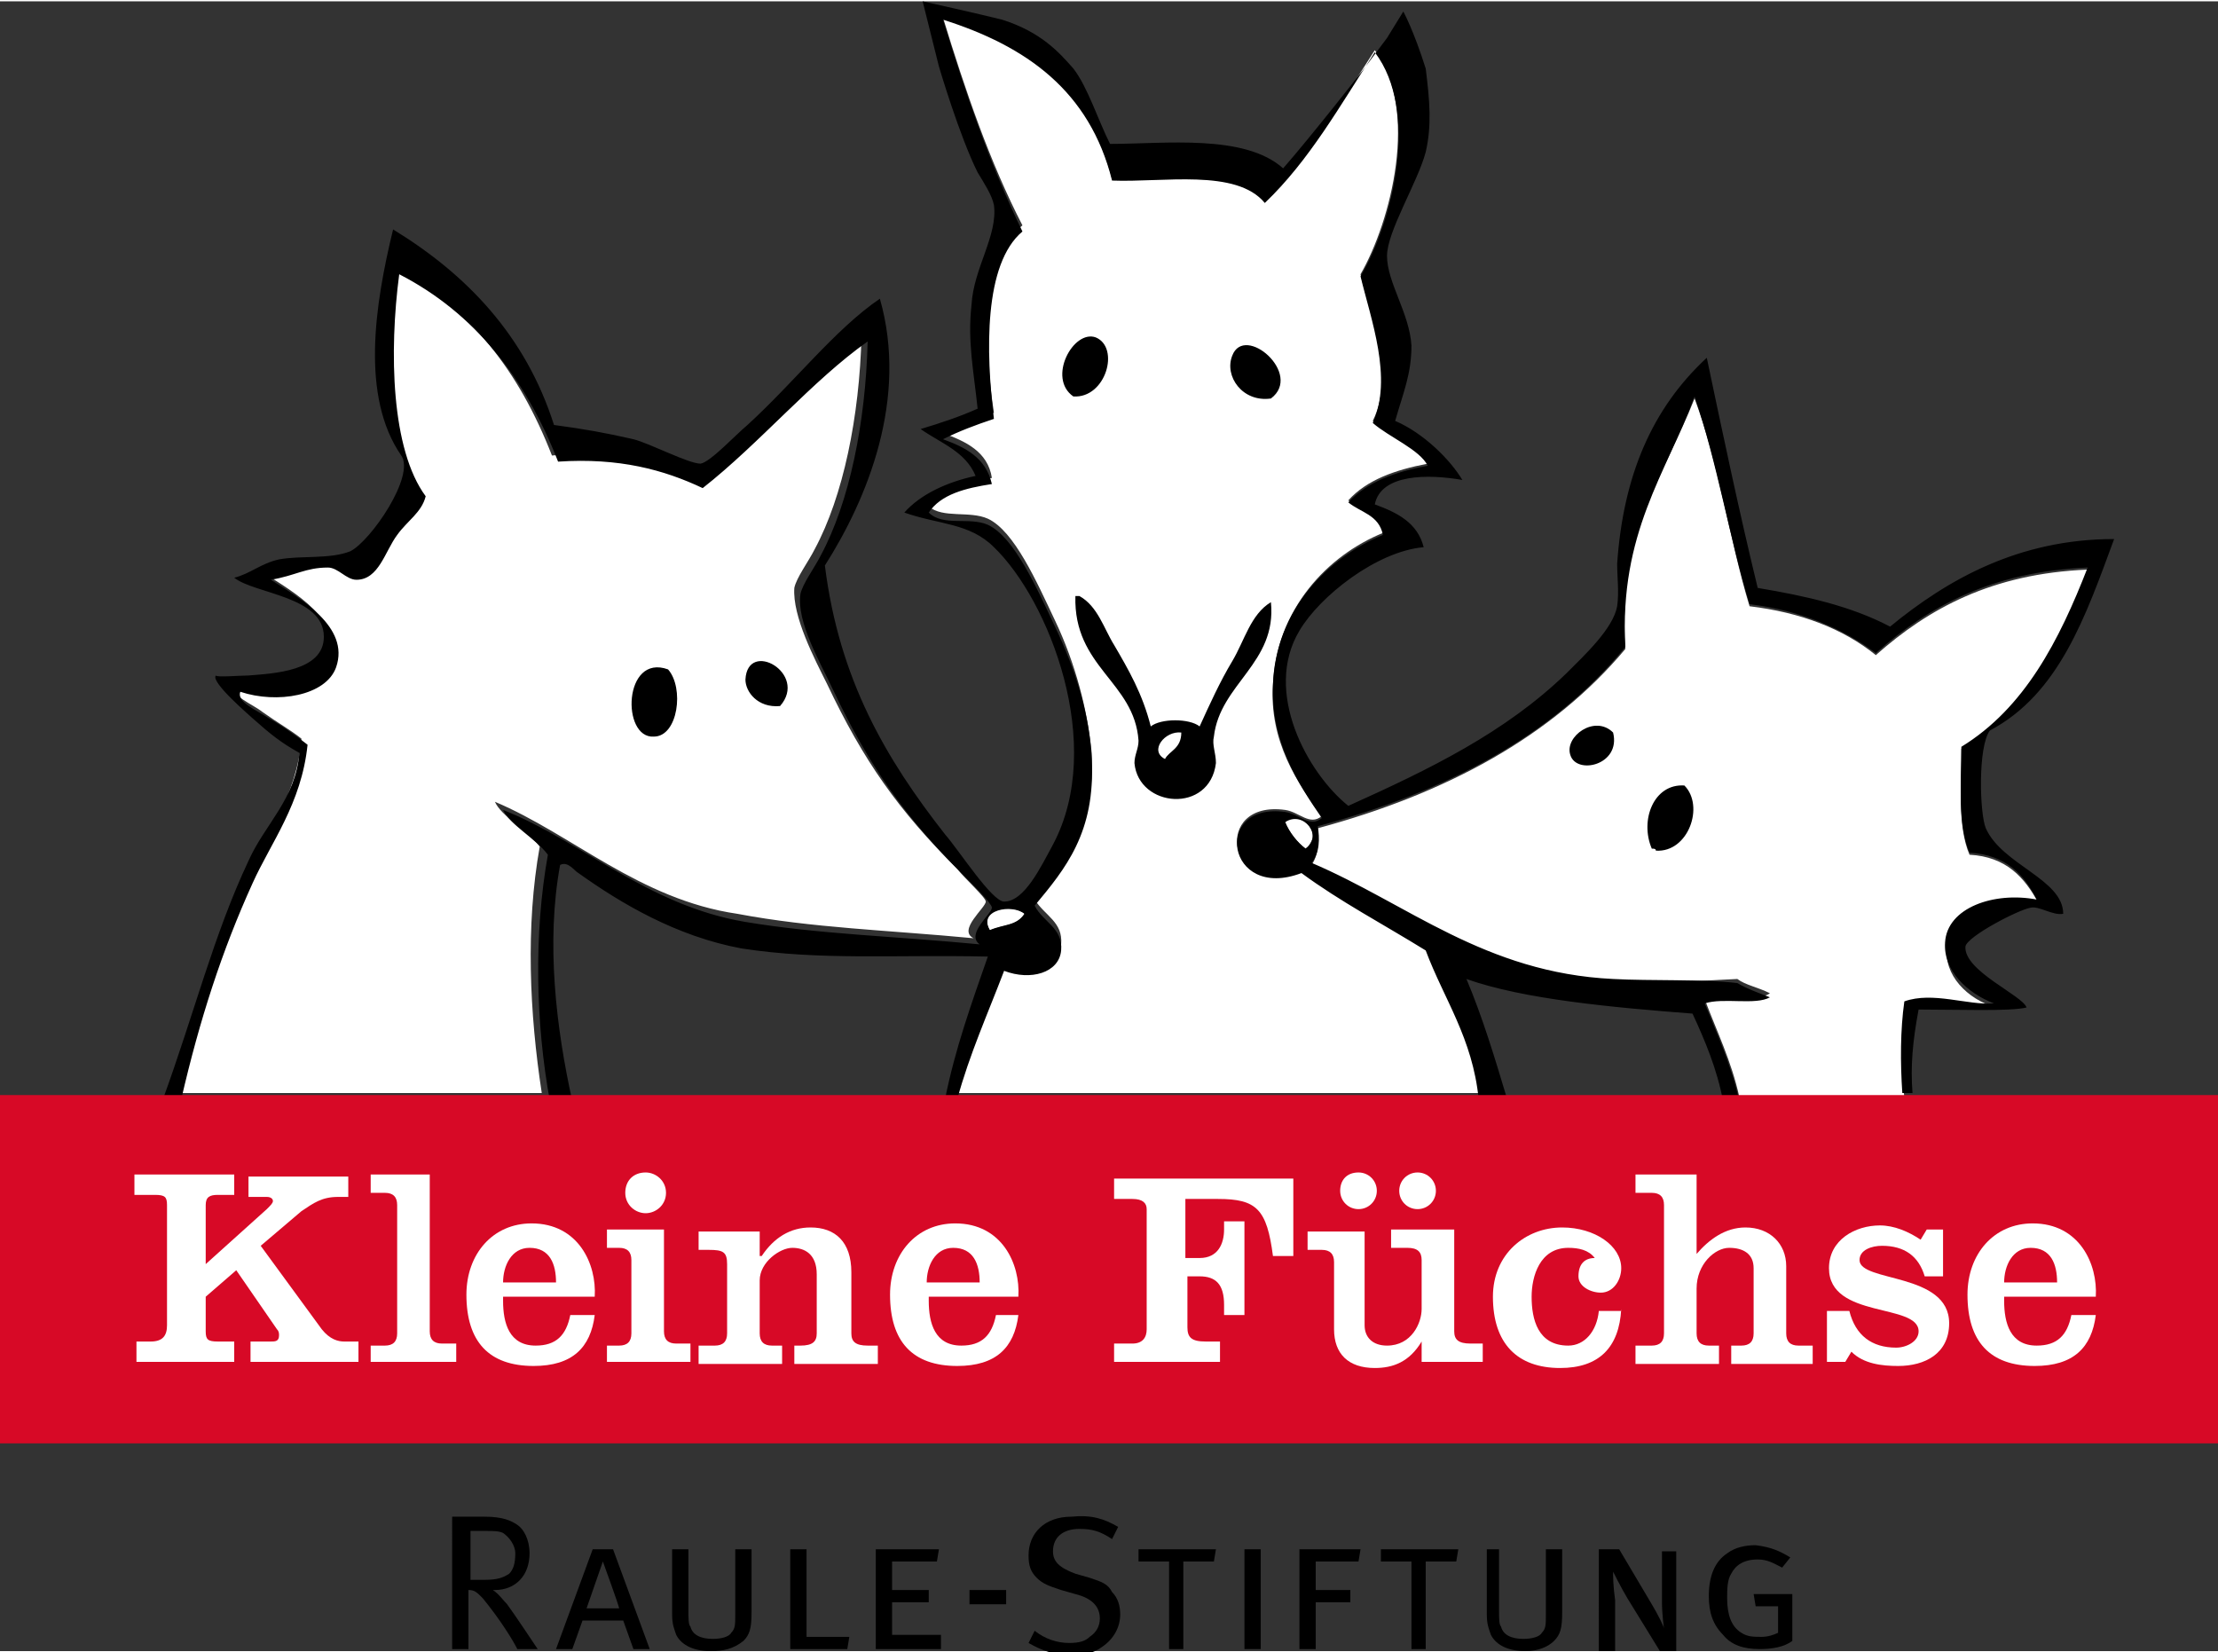<?xml version="1.0" encoding="UTF-8"?>
<svg xmlns="http://www.w3.org/2000/svg" xmlns:xlink="http://www.w3.org/1999/xlink" version="1.1" id="Ebene_1" x="0px" y="0px" viewBox="0 0 108.9 81" style="enable-background:new 0 0 108.9 81;" xml:space="preserve" width="200" height="149">
<rect x="0" y="0" width="108.9" height="81" fill="#333333" stroke="none"/>
<style type="text/css">
	.st0{fill:#FFFFFF;}
	.st1{fill:#D70926;}
</style>
<g>
	<path class="st0" d="M50.3,44.8c-0.4,0.6-0.9,0.5-1.7,0.8C48,44.5,49.7,44.3,50.3,44.8z"/>
	<path class="st0" d="M64.1,41.6c-0.4-0.3-0.8-0.8-1-1.3C64,39.7,64.9,41,64.1,41.6z"/>
	<path class="st0" d="M57.1,37.2c-0.8-0.4,0-1.4,0.8-1.3C57.9,36.7,57.4,36.8,57.1,37.2z"/>
	<path class="st0" d="M63.1,40.2c0.2,0.5,0.6,1,1,1.3C65,41,64,39.7,63.1,40.2z M96.7,41.9c-0.6-1.4-0.4-3.5-0.4-5.2   c3.1-1.9,4.8-5.2,6.2-8.8c-4.7,0.2-7.8,1.9-10.4,4.2c-1.6-1.3-3.7-2.1-6.2-2.4c-1-3.3-1.5-7-2.7-10.2c-1.5,3.8-3.8,6.7-3.4,12.3   c-3.6,4.3-8.8,7.1-15.1,8.8c0,0.5,0.1,1.2-0.3,1.8c4.8,2,8.5,5.4,14.8,5.7c1.8,0.1,4.4,0,6.1-0.1c0.4,0.3,1,0.4,1.6,0.7   c-0.7,0.5-2.3,0-3.2,0.3c0.6,1.6,1.3,3,1.7,4.8h8.1c-0.2-1.5-0.2-3.1,0.1-4.5c1.4-0.5,3.2,0.2,4.4,0.1c-1.4-0.4-2.6-1.6-2.4-3   c0.2-1.7,2.5-2.5,4.5-2.1C99.4,43,98.5,42,96.7,41.9z M47.8,46c-0.8-0.4,0.6-1.5,0.6-1.8c0-0.2-1-1.1-1.4-1.6   c-2.9-2.9-4.6-5.3-6.4-9.1c-0.6-1.2-1.7-3.3-1.6-4.7c0.1-0.5,0.7-1.3,1-1.9c1.4-2.6,2.2-6.5,2.3-10.5c-2.7,1.9-5.3,5-8.1,7.2   c-1.9-0.9-4.1-1.6-7.1-1.3c-1.6-4.1-4-7.3-7.8-9.2c-0.5,3.7-0.4,8.6,1.3,10.9c-0.2,0.8-0.9,1.2-1.4,1.9c-0.6,0.8-0.9,2.2-2,2.2   c-0.5,0-0.9-0.5-1.4-0.6c-1-0.1-1.6,0.4-2.8,0.6c1.4,0.9,3.9,2.3,3.2,4.3c-0.5,1.4-2.9,1.9-4.7,1.2c-0.2,0.5,0.9,0.9,1.4,1.3   c0.7,0.5,1.4,0.9,1.9,1.3c-0.2,2.8-1.8,4.8-2.7,6.8c-1.5,3.3-2.6,6.7-3.5,10.6h18c-0.6-3.9-0.8-8.2-0.1-12.1   c-0.6-0.8-1.9-1.5-2.2-2.2c3.8,1.6,7.1,4.8,11.9,5.5C39.9,45.5,43.6,45.6,47.8,46z M63.9,42.7c-3.7,1.4-4.4-3.5-0.8-3   c0.7,0.1,1.2,0.8,1.8,0.3c-1.2-1.6-2.6-3.7-2.4-6.5c0.2-3.7,2.7-6.3,5.4-7.4c-0.1-1-1.1-1-1.7-1.6c0.9-1,2.3-1.5,3.9-1.8   c-0.4-0.8-1.8-1.4-2.7-2.1c1.1-2.2-0.1-5.1-0.6-7.2c1.5-2.6,2.9-8.1,0.7-11c-1.7,2.6-3.2,5.4-5.4,7.4c-1.4-1.7-5.1-1-7.5-1.1   c-1.1-4.3-4.2-6.6-8.3-7.9c1.1,3.6,2.3,7.1,3.9,10.2c-2,1.6-1.9,5.9-1.4,9.2c-0.9,0.3-1.8,0.6-2.5,1c1.1,0.4,2.2,0.9,2.4,2.2   c-1.3,0.2-2.5,0.5-3.1,1.4c0.7,0.6,2,0.2,2.9,0.6c1.3,0.6,2.4,3.1,3.3,5c1,2.1,1.6,4.4,1.8,6.5c0.2,3.6-1.3,5.4-2.8,7.2   c0.5,0.8,1.4,1.1,1.3,2.2c-0.1,1.1-1.5,1.5-2.8,1c-0.8,2-1.7,4-2.3,6.3h25.6c-0.3-3-1.7-4.9-2.6-7.3C67.9,45.2,65.8,44.1,63.9,42.7   z M50.3,44.8c-0.6-0.5-2.3-0.2-1.7,0.8C49.3,45.3,49.9,45.4,50.3,44.8z"/>
	<path class="st0" d="M57.2,37.2c-0.8-0.4,0-1.4,0.8-1.3C58,36.7,57.4,36.8,57.2,37.2z"/>
</g>
<path d="M53.8,16.5c-1.1-0.4-2.4,2-1.1,2.9C54.3,19.5,55,17,53.8,16.5z M59.6,36.1c0.3-2.6,3.1-3.6,2.8-6.6c-1,0.6-1.3,1.9-1.9,2.9  c-0.6,1-1.1,2.1-1.6,3.2c-0.5-0.4-1.9-0.4-2.4,0c-0.4-1.6-1.1-2.8-1.8-4c-0.5-0.8-0.8-1.9-1.7-2.4h-0.2c-0.1,3.5,2.9,4.2,3.1,7.1  c0,0.4-0.2,0.7-0.2,1.1c0.2,2.2,3.7,2.5,4,0C59.7,36.9,59.5,36.5,59.6,36.1z M57.2,37.2c-0.8-0.4,0-1.4,0.8-1.3  C58,36.7,57.4,36.8,57.2,37.2z M62.4,19.5c1.6-1.2-1.3-3.7-1.9-2.1C60.1,18.4,61,19.7,62.4,19.5z M38.3,34.6  c1.4-1.6-1.6-3.3-1.7-1.3C36.6,33.9,37.2,34.7,38.3,34.6z M97.5,40.6c-0.3-0.7-0.4-4,0.2-4.8c3.4-1.8,4.7-5.6,6.1-9.4  c-4.7,0-8.2,2-11,4.3c-1.9-1-4.1-1.5-6.5-1.9c-0.9-3.7-1.7-7.5-2.5-11.3c-2.7,2.5-4.1,5.8-4.4,10.1c0,0.7,0.1,1.4,0,2.1  c-0.2,1.1-1.6,2.4-2.5,3.3c-3,2.9-6.7,4.7-10.7,6.5c-2-1.6-4.2-5.6-2.4-8.6c1-1.7,3.8-3.9,6.1-4.1c-0.3-1.2-1.3-1.7-2.4-2.1  c0.3-1.5,2.6-1.5,4.3-1.2c-0.6-1-1.9-2.3-3.3-2.9c0.4-1.4,0.8-2.3,0.8-3.7c-0.1-1.6-1.2-3.1-1.2-4.4c0-1.2,1.5-3.6,1.9-5.1  c0.3-1.3,0.2-2.5,0-4.1c-0.6-1.9-1.1-2.8-1.1-2.8l-0.8,1.3l-1.2,1.6c0,0-2.5,3.2-3.9,4.8C61.1,6.5,57.2,7,54.5,7  c-0.6-1.2-1.1-2.8-1.8-3.7c-0.7-0.8-1.6-1.8-3.5-2.4C48,0.6,45.3,0,45.3,0l0.8,3.2c0,0,1,3.4,1.9,5.2c0.3,0.5,0.7,1.1,0.8,1.6  c0.2,1.5-1,3.1-1.1,4.9c-0.2,1.8,0.1,3.2,0.3,5.1c-0.9,0.4-1.8,0.7-2.8,1c1,0.7,2.2,1.1,2.7,2.3c-1.4,0.3-2.7,0.9-3.5,1.8  c1.7,0.6,3.2,0.5,4.4,1.7c2.7,2.6,5.5,9.7,2.9,14.6c-0.6,1.1-1.4,2.8-2.4,2.8c-0.6,0-2.2-2.5-2.9-3.3c-2.9-3.7-5.2-7.6-5.9-13.2  c2.1-3.3,4.1-8.2,2.7-13.1c-2.2,1.5-4.2,4.1-6.5,6.2c-0.6,0.5-1.8,1.8-2.3,1.9c-0.6,0-2.5-1-3.3-1.2c-1.3-0.3-2.4-0.5-3.9-0.7  c-1.4-4.4-4.3-7.4-7.9-9.6c-0.9,3.7-1.6,8.2,0.4,11.1c0.7,1-1.5,4.2-2.5,4.7c-1,0.4-2.4,0.2-3.5,0.4c-0.9,0.2-1.4,0.7-2.2,0.9  c1,0.8,4.4,0.9,4.4,2.9c0,1.7-2.5,1.8-3.7,1.9c-0.4,0-1.6,0.1-1.6,0c-0.3,0.3,1.7,2,1.8,2.1c0.9,0.8,1.4,1.2,2.3,1.7  c-0.2,2.3-1.7,3.5-2.5,5.3c-1.7,3.6-2.7,7.6-4.2,11.7h0.9c0.9-3.9,2-7.3,3.5-10.6c0.9-2,2.4-3.9,2.7-6.8c-0.5-0.4-1.2-0.9-1.9-1.3  c-0.6-0.4-1.6-0.8-1.4-1.3c1.8,0.6,4.2,0.2,4.7-1.2c0.7-2-1.8-3.4-3.2-4.3c1.2-0.2,1.7-0.6,2.8-0.6c0.5,0,0.9,0.6,1.4,0.6  c1.1,0,1.4-1.4,2-2.2c0.5-0.7,1.2-1.1,1.4-1.9c-1.7-2.3-1.8-7.1-1.3-10.9c3.7,1.9,6.2,5.1,7.8,9.2c3-0.2,5.2,0.4,7.1,1.3  c2.8-2.2,5.4-5.3,8.1-7.2c-0.1,4-0.9,7.9-2.3,10.5c-0.3,0.6-0.9,1.4-1,1.9c-0.2,1.4,1,3.4,1.6,4.7c1.8,3.8,3.5,6.2,6.4,9.1  c0.5,0.5,1.4,1.4,1.4,1.6c0,0.3-1.3,1.3-0.6,1.8c-4.2-0.4-7.9-0.5-11.5-1.1c-4.8-0.8-8.1-4-11.9-5.5c0.3,0.7,1.6,1.4,2.2,2.2  c-0.7,3.9-0.6,8.3,0.1,12.1h1.1c-0.8-3.6-1.3-7.8-0.6-11.6c0.4-0.2,0.7,0.3,0.9,0.4c2.1,1.5,4.8,3.1,8,3.7c3.9,0.6,7.5,0.3,12.1,0.4  c-0.8,2.3-1.6,4.5-2.1,7H47c0.6-2.2,1.5-4.2,2.3-6.3c1.3,0.5,2.7,0.1,2.8-1c0.1-1.1-0.9-1.4-1.3-2.2c1.5-1.8,3-3.6,2.8-7.2  c-0.1-2.2-0.8-4.4-1.8-6.5c-0.9-1.9-2-4.4-3.3-5c-0.9-0.4-2.2,0.1-2.9-0.6c0.6-0.9,1.8-1.2,3.1-1.4c-0.3-1.3-1.3-1.8-2.4-2.2  c0.8-0.4,1.6-0.7,2.5-1c-0.4-3.3-0.5-7.6,1.4-9.2C48.6,8,47.4,4.5,46.3,0.9c4.1,1.3,7.2,3.5,8.3,7.9c2.5,0.1,6.1-0.6,7.5,1.1  c2.2-2.1,3.7-4.8,5.4-7.4c2.2,2.9,0.9,8.3-0.7,11c0.5,2.1,1.6,5,0.6,7.2c0.8,0.7,2.3,1.3,2.7,2.1c-1.6,0.3-3,0.8-3.9,1.8  c0.6,0.5,1.5,0.6,1.7,1.6c-2.7,1.1-5.3,3.7-5.4,7.4c-0.1,2.8,1.3,4.9,2.4,6.5c-0.6,0.5-1.1-0.2-1.8-0.3c-3.6-0.5-2.9,4.4,0.8,3  c1.9,1.4,4,2.5,6.1,3.8c0.9,2.4,2.3,4.3,2.6,7.3H74c-0.6-2-1.2-4-2-5.9c2.8,1,7.2,1.4,11.1,1.7c0.6,1.3,1.2,2.7,1.5,4.3h0.8  c-0.4-1.8-1.1-3.3-1.7-4.8c0.9-0.3,2.5,0.1,3.2-0.3c-0.5-0.2-1.1-0.4-1.6-0.7C83.6,48,81,48.1,79.2,48c-6.3-0.3-10.1-3.7-14.8-5.7  c0.4-0.5,0.4-1.2,0.3-1.8c6.3-1.7,11.5-4.4,15.1-8.8c-0.3-5.6,2-8.5,3.4-12.3c1.1,3.2,1.7,6.9,2.7,10.2c2.5,0.3,4.6,1.2,6.2,2.4  c2.6-2.3,5.7-4,10.4-4.2c-1.4,3.6-3.1,6.9-6.2,8.8c0,1.7-0.2,3.8,0.4,5.2c1.8,0.1,2.7,1.1,3.3,2.3c-2.1-0.4-4.4,0.4-4.5,2.1  c-0.1,1.4,1.1,2.5,2.4,3c-1.3,0.1-3-0.6-4.4-0.1c-0.2,1.4-0.2,3-0.1,4.5h0.5c-0.1-1.3,0-2.5,0.3-4.1c1.9,0,4.5,0.1,5.3-0.1  c-0.2-0.6-3.1-1.8-3-3c0.1-0.5,2.6-1.8,3.2-1.9c0.4-0.1,1.1,0.4,1.6,0.3C101.3,43.1,98.3,42.4,97.5,40.6z M48.6,45.6  c-0.6-1,1.1-1.3,1.7-0.8C49.9,45.4,49.3,45.3,48.6,45.6z M64.1,41.6c-0.4-0.3-0.8-0.8-1-1.3C64,39.7,65,41,64.1,41.6z M81.1,41.6  c0.1,0,0.2,0,0.2,0.1c1.6,0.1,2.4-2.2,1.4-3.2C81.2,38.4,80.5,40.2,81.1,41.6z M77.1,37c0.3,1,2.5,0.5,2.1-1.1  C78.3,35,76.8,36.1,77.1,37z M32.8,32.8c-2.2-0.8-2.3,3.4-0.7,3.3C33.3,36.1,33.6,33.7,32.8,32.8z"/>
<rect y="53.7" class="st1" width="108.9" height="17.1"/>
<g>
	<path class="st0" d="M12.4,65.8h0.9c0.2,0,0.4,0,0.4-0.3c0-0.1,0-0.2-0.1-0.3l-2-2.9l-1.5,1.3v1.7c0,0.4,0.1,0.5,0.6,0.5h0.8v1H6.7   v-1h0.7c0.6,0,0.8-0.3,0.8-0.8v-5.9c0-0.4-0.1-0.5-0.6-0.5h-1v-1h4.9v1h-0.8c-0.4,0-0.6,0.1-0.6,0.5V62l3-2.7   c0.2-0.2,0.3-0.3,0.3-0.4c0-0.1-0.1-0.2-0.3-0.2h-0.9v-1h4.9v1h-0.5c-0.8,0-1.2,0.3-1.8,0.7l-2,1.7l3,4.1c0.4,0.5,0.8,0.6,1.1,0.6   h0.7v1h-5.3V65.8z"/>
	<path class="st0" d="M18.2,66.9V66h0.7c0.4,0,0.6-0.2,0.6-0.6v-6.3c0-0.4-0.2-0.6-0.6-0.6h-0.7v-0.9h2.9v7.7c0,0.4,0.2,0.6,0.6,0.6   h0.7v0.9H18.2z"/>
	<path class="st0" d="M24.7,63.8c0,1.1,0.3,2.2,1.6,2.2c1,0,1.5-0.5,1.7-1.5h1.2c-0.2,1.6-1.1,2.5-3,2.5c-2.2,0-3.3-1.2-3.3-3.5   c0-2,1.3-3.5,3.2-3.5c2.3,0,3.2,2,3.1,3.6H24.7z M27.3,62.9c0-0.9-0.3-1.7-1.3-1.7c-0.9,0-1.3,0.9-1.3,1.7H27.3z"/>
	<path class="st0" d="M29.8,66.9V66h0.6c0.4,0,0.6-0.2,0.6-0.6v-3.6c0-0.4-0.2-0.6-0.6-0.6h-0.6v-0.9h2.8v5c0,0.4,0.2,0.6,0.6,0.6   h0.7v0.9H29.8z M31.7,57.5c0.5,0,1,0.4,1,1c0,0.6-0.5,1-1,1c-0.5,0-1-0.4-1-1C30.7,57.9,31.1,57.5,31.7,57.5z"/>
	<path class="st0" d="M37.4,61.6L37.4,61.6c0.6-0.9,1.4-1.4,2.4-1.4c1.2,0,2,0.7,2,2.2v3c0,0.4,0.2,0.6,0.8,0.6h0.5v0.9h-4.1V66h0.3   c0.6,0,0.8-0.2,0.8-0.6v-2.9c0-1-0.6-1.3-1.2-1.3s-1.6,0.7-1.6,1.6v2.6c0,0.4,0.2,0.6,0.6,0.6h0.5v0.9h-4.1V66h0.8   c0.4,0,0.6-0.2,0.6-0.6V62c0-0.6-0.2-0.7-0.9-0.7h-0.5v-0.9h3V61.6z"/>
	<path class="st0" d="M45.6,63.8c0,1.1,0.3,2.2,1.6,2.2c1,0,1.5-0.5,1.7-1.5H50c-0.2,1.6-1.1,2.5-3,2.5c-2.2,0-3.3-1.2-3.3-3.5   c0-2,1.3-3.5,3.2-3.5c2.3,0,3.2,2,3.1,3.6H45.6z M48.1,62.9c0-0.9-0.3-1.7-1.3-1.7c-0.9,0-1.3,0.9-1.3,1.7H48.1z"/>
	<path class="st0" d="M54.7,66.9v-1h0.9c0.5,0,0.7-0.3,0.7-0.7v-5.9c0-0.3-0.2-0.5-0.7-0.5h-0.9v-1h8.8v3.8h-1   c-0.3-2.3-0.8-2.8-2.7-2.8h-1.6v2.9h0.7c0.9,0,1.2-0.7,1.2-1.4v-0.4h1v4.6h-1V64c0-1-0.4-1.4-1.2-1.4h-0.6v2.5   c0,0.5,0.2,0.7,0.9,0.7h0.7v1H54.7z"/>
	<path class="st0" d="M69.8,66.9v-1.1h0c-0.6,1-1.4,1.3-2.3,1.3c-1.3,0-2-0.7-2-1.9v-3.3c0-0.4-0.2-0.6-0.6-0.6h-0.7v-0.9H67V65   c0,0.6,0.4,1,1.1,1c1.2,0,1.7-1.1,1.7-1.8v-2.4c0-0.4-0.2-0.6-0.7-0.6h-0.8v-0.9h3.1v5c0,0.4,0.2,0.6,0.8,0.6h0.6v0.9H69.8z    M66.7,57.5c0.5,0,0.9,0.4,0.9,0.9c0,0.5-0.4,0.9-0.9,0.9c-0.5,0-0.9-0.4-0.9-0.9C65.8,57.9,66.1,57.5,66.7,57.5z M69.6,57.5   c0.5,0,0.9,0.4,0.9,0.9c0,0.5-0.4,0.9-0.9,0.9c-0.5,0-0.9-0.4-0.9-0.9C68.7,57.9,69.1,57.5,69.6,57.5z"/>
	<path class="st0" d="M79.6,64.2c-0.1,1.9-1.1,2.9-3,2.9c-2.1,0-3.3-1.2-3.3-3.5c0-2.1,1.6-3.4,3.4-3.4c1.6,0,2.9,0.9,2.9,2   c0,0.6-0.4,1.2-1,1.2c-0.5,0-1.1-0.3-1.1-0.8c0-0.6,0.3-0.9,0.8-0.9c-0.3-0.4-0.8-0.5-1.3-0.5c-1.4,0-1.8,1.4-1.8,2.4   c0,1.1,0.3,2.4,1.8,2.4c0.8,0,1.4-0.7,1.5-1.7H79.6z"/>
	<path class="st0" d="M83.3,61.5L83.3,61.5c0.6-0.7,1.4-1.3,2.4-1.3c1.2,0,2,0.8,2,1.9v3.3c0,0.4,0.2,0.6,0.6,0.6H89v0.9H85V66h0.5   c0.4,0,0.6-0.2,0.6-0.6v-3.2c0-0.7-0.5-1-1.2-1c-0.7,0-1.6,0.8-1.6,2v2.2c0,0.4,0.2,0.6,0.6,0.6h0.5v0.9h-4.1V66h0.8   c0.4,0,0.6-0.2,0.6-0.6v-6.3c0-0.4-0.2-0.6-0.6-0.6h-0.8v-0.9h3V61.5z"/>
	<path class="st0" d="M90.8,64.3c0.3,1.2,1.1,1.8,2.3,1.8c0.5,0,1.1-0.3,1.1-0.8c0-1.4-4.4-0.6-4.4-3.1c0-1.4,1.3-2.1,2.5-2.1   c0.7,0,1.4,0.3,2,0.7l0.3-0.5h0.8v2.3h-0.9c-0.3-1-1-1.5-2.1-1.5c-0.5,0-1.1,0.2-1.1,0.7c0,1.1,4.4,0.6,4.4,3.1   c0,1.5-1.2,2.1-2.5,2.1c-0.8,0-1.7-0.1-2.3-0.7l-0.3,0.5h-0.9v-2.5H90.8z"/>
	<path class="st0" d="M98.4,63.8c0,1.1,0.3,2.2,1.6,2.2c1,0,1.5-0.5,1.7-1.5h1.2c-0.2,1.6-1.1,2.5-3,2.5c-2.2,0-3.3-1.2-3.3-3.5   c0-2,1.3-3.5,3.2-3.5c2.3,0,3.2,2,3.1,3.6H98.4z M101,62.9c0-0.9-0.3-1.7-1.3-1.7c-0.9,0-1.3,0.9-1.3,1.7H101z"/>
</g>
<g>
	<path d="M22.3,74.4h1.5c0.9,0,1.3,0.2,1.6,0.4c0.3,0.2,0.6,0.7,0.6,1.4c0,1.1-0.7,1.8-1.7,1.8h-0.1c0.3,0.2,0.5,0.5,0.7,0.7   c0.3,0.4,1.5,2.2,1.5,2.2h-1c-0.2-0.4-0.8-1.4-1.7-2.5c-0.3-0.3-0.4-0.4-0.7-0.4v2.9h-0.8V74.4z M23.1,75.1v2.4h0.7   c0.6,0,0.9-0.1,1.2-0.3c0.2-0.2,0.3-0.5,0.3-1c0-0.4-0.3-0.8-0.6-1c-0.2-0.1-0.5-0.1-0.8-0.1H23.1z"/>
	<path d="M30.1,76l1.8,4.9h-0.8l-0.5-1.4h-2l-0.5,1.4h-0.8l1.8-4.9H30.1z M28.8,78.9h1.6c0-0.1-0.8-2.3-0.8-2.3L28.8,78.9z"/>
	<path d="M33,76h0.8v3c0,0.4,0,0.7,0.1,0.8c0.1,0.4,0.5,0.6,1.1,0.6c0.4,0,0.8-0.1,0.9-0.3c0.2-0.2,0.2-0.4,0.2-0.9V76h0.8v3.1   c0,0.8-0.1,1.1-0.4,1.4C36,80.9,35.5,81,34.9,81c-1,0-1.5-0.4-1.7-0.8c-0.1-0.3-0.2-0.5-0.2-1V76z"/>
	<path d="M38.8,76h0.8v4.3h2.1l-0.1,0.6h-2.8V76z"/>
	<path d="M43,76h3.1l-0.1,0.6h-2.2V78h1.8v0.6h-1.8v1.6h2.4v0.7H43V76z"/>
	<path d="M47.6,78h1.8v0.7h-1.8V78z"/>
	<path d="M54.9,74.9l-0.3,0.6c-0.6-0.4-1-0.5-1.6-0.5c-0.8,0-1.3,0.4-1.3,1.1c0,0.5,0.3,0.8,1.1,1.1l0.7,0.2   c0.6,0.2,0.9,0.3,1.1,0.7c0.3,0.3,0.4,0.7,0.4,1.1c0,0.6-0.3,1.2-0.9,1.6c-0.4,0.3-0.9,0.4-1.5,0.4c-0.8,0-1.4-0.2-2.1-0.6l0.3-0.6   c0.5,0.4,1.1,0.6,1.7,0.6c0.5,0,0.8-0.1,1-0.3c0.3-0.2,0.5-0.5,0.5-0.9c0-0.6-0.4-1-1.2-1.2l-0.7-0.2c-0.6-0.2-0.9-0.3-1.2-0.6   c-0.3-0.3-0.4-0.6-0.4-1.1c0-1.1,0.8-1.9,2.1-1.9C53.6,74.3,54.2,74.5,54.9,74.9z"/>
	<path d="M55.9,76h3.8l-0.1,0.6h-1.5v4.3h-0.7v-4.3h-1.5V76z"/>
	<path d="M61.1,76h0.8v4.9h-0.8V76z"/>
	<path d="M63.9,76h2.9l-0.1,0.6h-2.1V78h1.7v0.6h-1.7v2.3h-0.8V76z"/>
	<path d="M67.8,76h3.8l-0.1,0.6H70v4.3h-0.7v-4.3h-1.5V76z"/>
	<path d="M72.8,76h0.8v3c0,0.4,0,0.7,0.1,0.8c0.1,0.4,0.5,0.6,1.1,0.6c0.4,0,0.8-0.1,0.9-0.3c0.2-0.2,0.2-0.4,0.2-0.9V76h0.8v3.1   c0,0.8-0.1,1.1-0.4,1.4c-0.3,0.3-0.8,0.5-1.4,0.5c-1,0-1.5-0.4-1.7-0.8c-0.1-0.3-0.2-0.5-0.2-1V76z"/>
	<path d="M78.6,76h0.9l1.6,2.7c0.3,0.5,0.6,1.1,0.6,1.2c0,0-0.1-0.7-0.1-1.3l0-2.5h0.7v4.9h-0.8l-1.6-2.6c-0.3-0.5-0.7-1.3-0.7-1.3   c0,0.2,0,0.7,0.1,1.4l0,2.5h-0.8V76z"/>
	<path d="M87.9,76.4l-0.4,0.5c-0.4-0.2-0.7-0.4-1.2-0.4c-0.7,0-1.1,0.3-1.3,0.7c-0.2,0.3-0.2,0.8-0.2,1.2c0,0.8,0.2,1.4,0.7,1.7   c0.3,0.2,0.6,0.2,1,0.2c0.3,0,0.6-0.1,0.8-0.2v-1.3h-1.1l-0.1-0.6h1.9v2.3c-0.4,0.3-1,0.4-1.6,0.4c-0.8,0-1.4-0.2-1.8-0.7   c-0.5-0.5-0.7-1.1-0.7-1.9c0-1,0.3-1.7,0.9-2.1c0.4-0.3,0.9-0.4,1.4-0.4C87,75.9,87.4,76.1,87.9,76.4z"/>
</g>
</svg>
